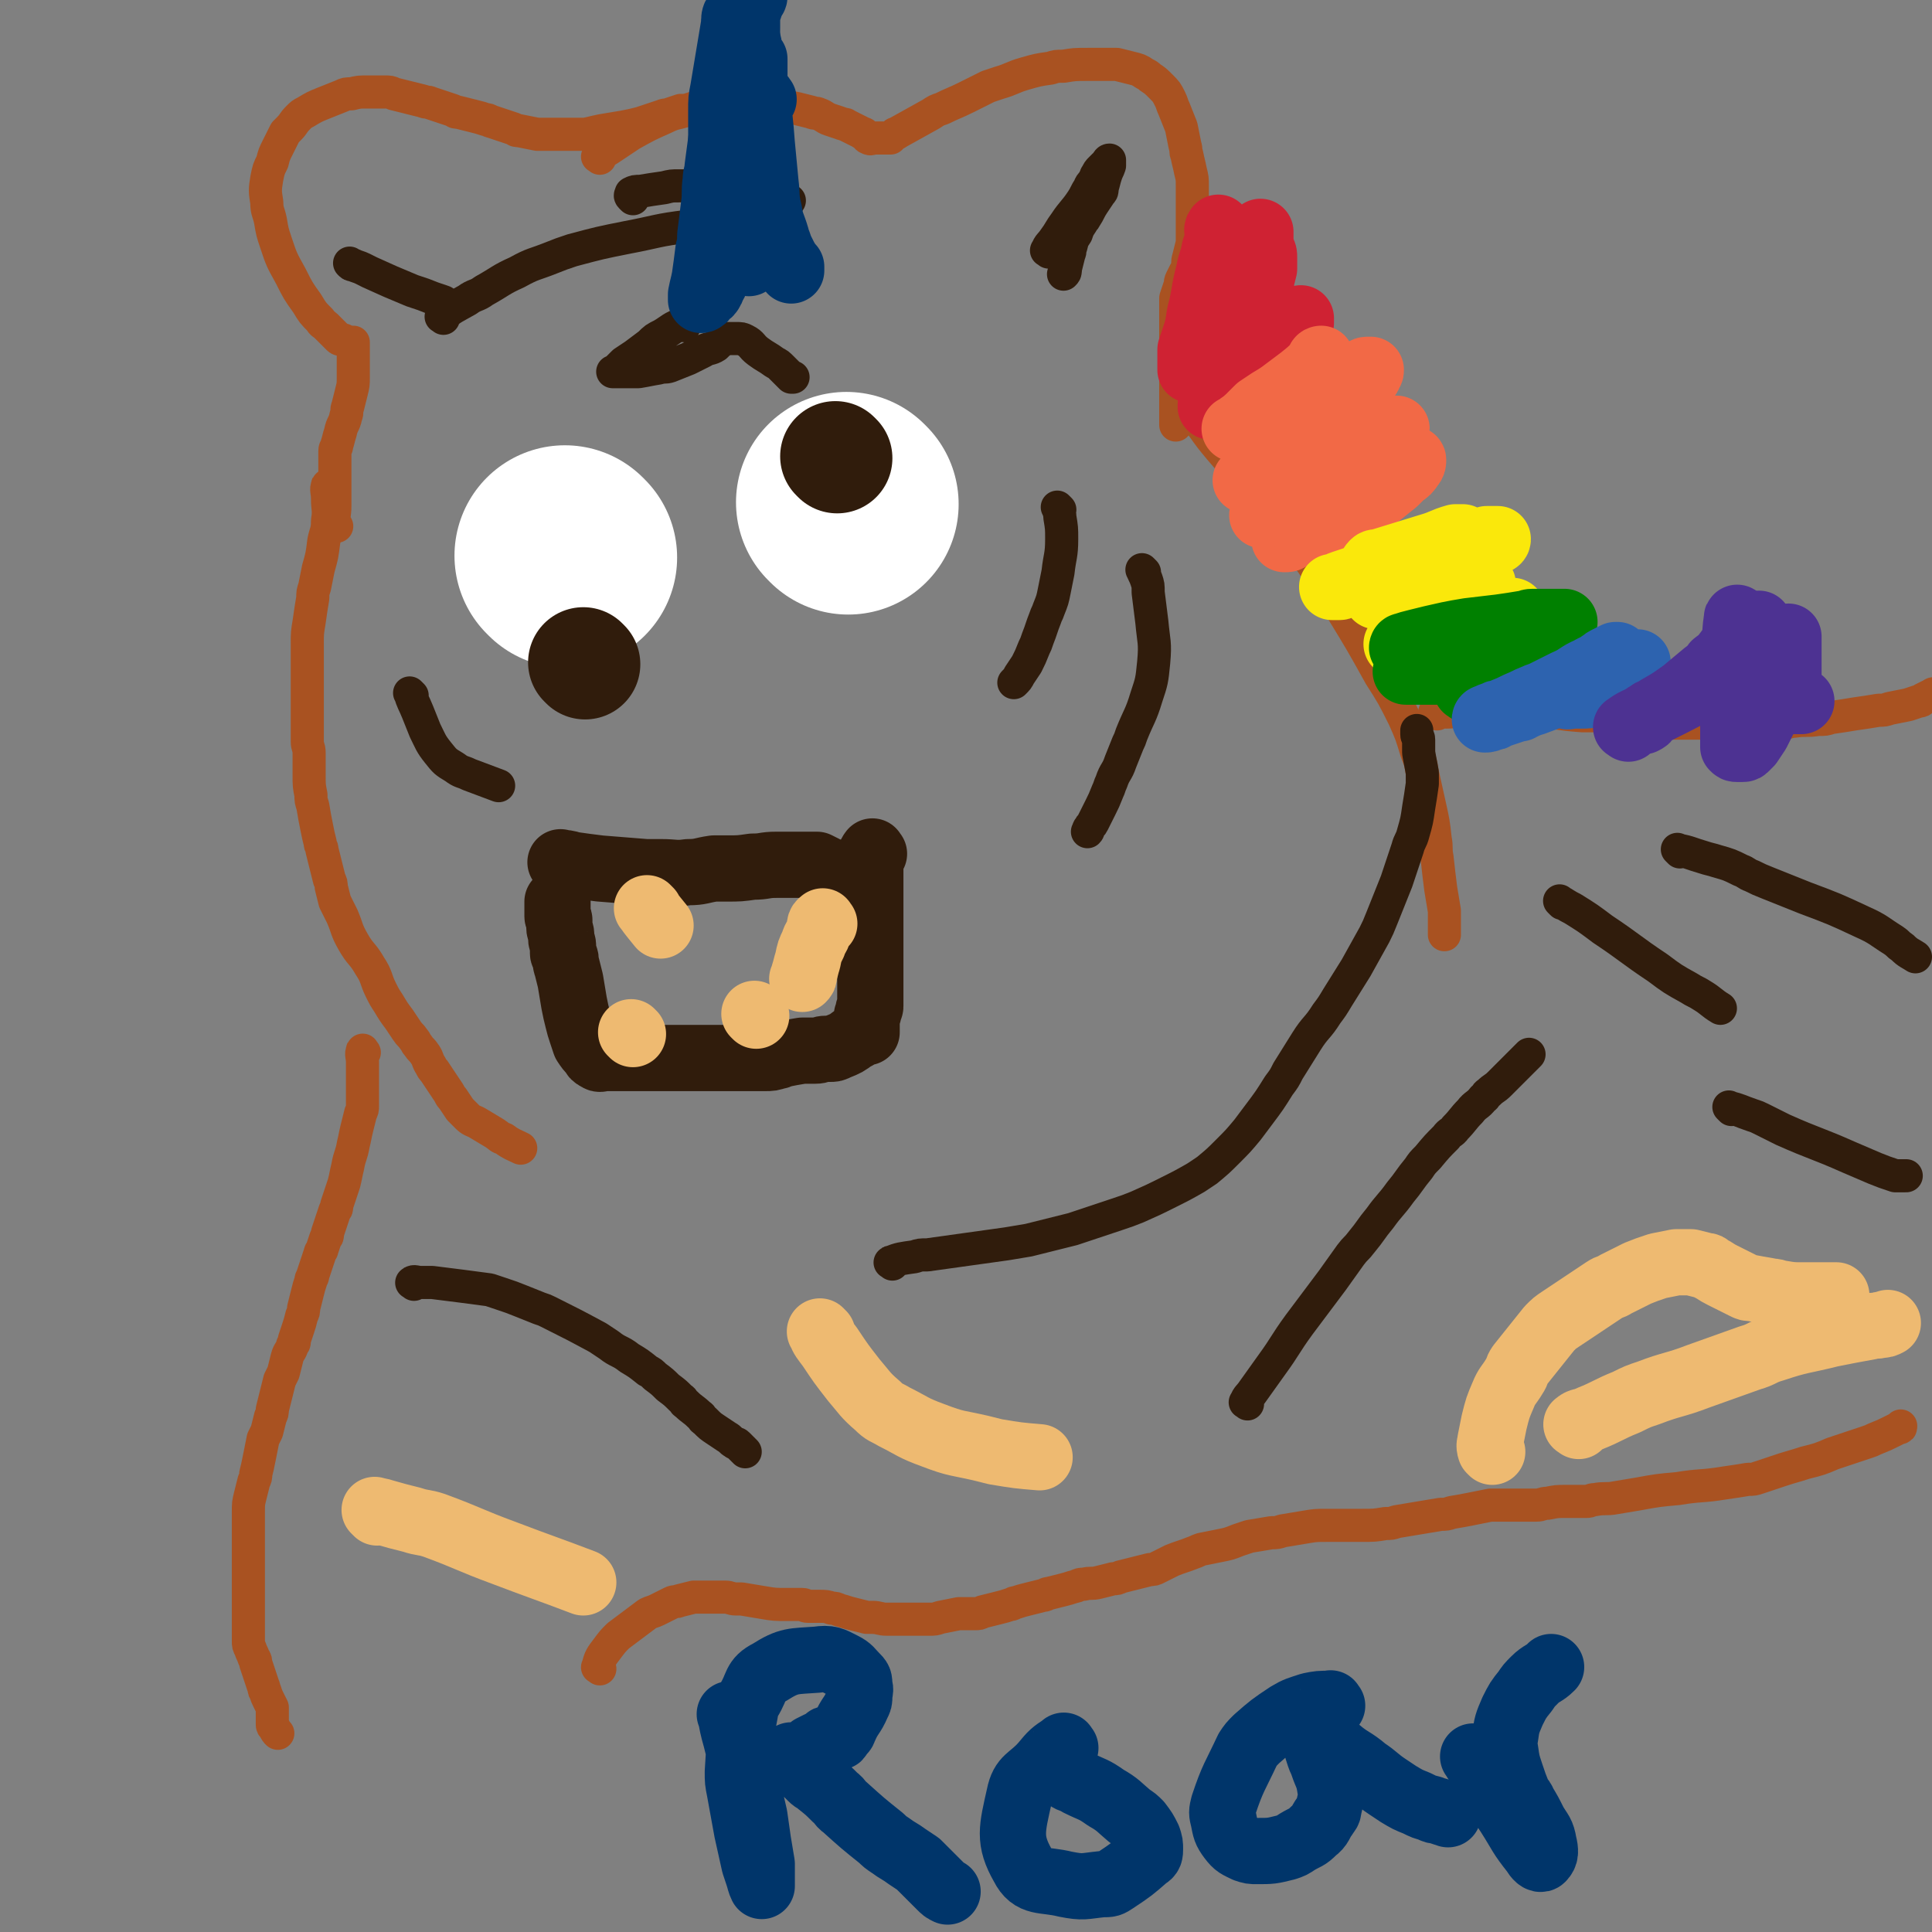 <svg viewBox='0 0 1050 1050' version='1.1' xmlns='http://www.w3.org/2000/svg' xmlns:xlink='http://www.w3.org/1999/xlink'><rect x="0" y="0" width="1050" height="1050" fill="#808080" stroke="none"/><g fill='none' stroke='#A95221' stroke-width='18' stroke-linecap='round' stroke-linejoin='round'><path d='M198,572c-1,-1 -1,-2 -1,-1 -1,2 0,3 0,6 0,4 0,4 0,8 0,2 0,2 0,4 0,3 0,3 0,6 0,3 0,3 0,6 0,2 0,2 -1,4 -1,4 -1,4 -2,8 -1,4 -1,5 -2,9 -1,6 -2,6 -3,12 -1,4 -1,5 -2,9 -2,6 -2,6 -4,12 0,2 0,2 -1,3 -1,3 -1,3 -2,6 -1,3 -1,3 -2,6 0,2 0,2 -1,3 -1,3 -1,3 -2,6 0,1 -1,1 -1,2 -1,3 -1,3 -2,6 -1,3 -1,3 -2,6 0,2 -1,1 -1,3 -1,3 -1,3 -2,7 -1,4 -1,4 -2,8 0,2 0,2 -1,4 -1,4 -1,4 -2,7 -1,3 -1,3 -2,6 0,2 0,2 -1,3 -1,4 -2,3 -3,7 -1,4 -1,4 -2,8 -1,2 -1,2 -2,4 -1,4 -1,4 -2,8 -1,4 -1,4 -2,8 0,2 0,2 -1,4 -1,4 -1,4 -2,8 -1,2 -1,2 -2,4 -1,5 -1,5 -2,10 -1,5 -1,5 -2,9 0,2 0,2 -1,4 -1,4 -1,4 -2,8 -1,4 -1,4 -1,9 0,4 0,4 0,8 0,2 0,2 0,4 0,4 0,4 0,7 0,2 0,2 0,3 0,3 0,3 0,6 0,4 0,4 0,7 0,2 0,2 0,4 0,4 0,4 0,8 0,4 0,4 0,7 0,2 0,2 0,3 0,3 0,3 0,6 0,3 0,3 0,5 0,1 0,1 0,2 0,2 0,2 1,4 1,3 1,2 2,5 1,1 1,2 1,3 1,3 1,3 2,6 1,3 1,3 2,6 1,2 0,2 1,3 1,3 1,3 2,5 1,2 1,2 2,4 0,1 0,1 0,2 0,2 0,2 0,4 0,2 0,2 0,3 0,1 0,1 1,2 1,2 1,2 2,3 '/><path d='M326,907c-1,-1 -2,-1 -1,-1 1,-5 2,-6 5,-10 3,-4 3,-4 6,-7 4,-3 4,-3 8,-6 4,-3 4,-3 8,-6 2,-1 3,-1 5,-2 4,-2 4,-2 8,-4 2,-1 2,0 4,-1 4,-1 4,-1 8,-2 3,0 4,0 7,0 2,0 2,0 4,0 3,0 3,0 6,0 3,0 3,1 6,1 1,0 2,0 3,0 6,1 6,1 12,2 6,1 6,1 13,1 4,0 4,0 8,0 2,0 1,1 3,1 3,0 3,0 6,0 4,0 4,0 7,1 2,0 2,0 4,1 4,1 3,1 7,2 4,1 4,1 8,2 1,0 2,0 3,0 4,0 4,1 8,1 2,0 2,0 4,0 4,0 4,0 8,0 6,0 6,0 11,0 3,0 3,0 6,-1 5,-1 5,-1 10,-2 4,0 5,0 9,0 2,0 2,0 4,-1 4,-1 4,-1 8,-2 4,-1 4,-1 7,-2 2,0 1,-1 3,-1 3,-1 3,-1 7,-2 4,-1 4,-1 8,-2 2,0 1,-1 3,-1 4,-1 4,-1 8,-2 4,-1 3,-1 7,-2 2,-1 2,-1 4,-1 4,-1 4,0 8,-1 4,-1 4,-1 8,-2 2,0 2,0 4,-1 4,-1 4,-1 8,-2 4,-1 4,-1 8,-2 2,0 2,0 4,-1 4,-2 4,-2 8,-4 5,-2 6,-2 11,-4 3,-1 2,-1 5,-2 5,-1 5,-1 10,-2 5,-1 5,-1 10,-3 3,-1 3,-1 6,-2 6,-1 6,-1 12,-2 3,0 3,0 6,-1 6,-1 6,-1 12,-2 6,-1 6,-1 12,-1 3,0 4,0 7,0 6,0 6,0 12,0 7,0 7,0 13,-1 3,0 3,0 6,-1 6,-1 6,-1 12,-2 6,-1 6,-1 12,-2 3,0 3,0 6,-1 6,-1 6,-1 11,-2 5,-1 5,-1 10,-2 2,0 3,0 5,0 5,0 5,0 10,0 5,0 5,0 10,0 3,0 3,-1 6,-1 5,-1 5,-1 10,-1 5,0 6,0 11,0 3,0 2,-1 5,-1 5,-1 6,0 11,-1 6,-1 6,-1 12,-2 11,-2 11,-2 22,-3 12,-2 13,-1 25,-3 7,-1 7,-1 13,-2 3,0 3,0 6,-1 6,-2 6,-2 12,-4 6,-2 7,-2 13,-4 8,-2 8,-2 15,-5 3,-1 3,-1 6,-2 6,-2 6,-2 12,-4 3,-1 3,-1 5,-2 5,-2 5,-2 9,-4 2,-1 2,-1 4,-2 1,0 1,0 1,-1 '/><path d='M781,388c-1,-1 -2,-1 -1,-1 2,-1 3,0 6,0 5,0 5,-1 10,-1 7,0 8,0 15,0 11,0 11,-1 21,0 14,1 14,2 28,3 3,0 4,0 7,0 7,1 7,1 14,2 7,1 8,0 15,1 4,0 4,1 8,1 8,0 9,0 17,0 8,0 8,0 16,0 4,0 4,0 7,0 7,0 7,0 13,0 6,0 6,0 12,0 3,0 3,-1 6,-1 6,-1 7,0 13,-1 4,0 4,0 7,-1 7,-1 7,-1 13,-2 7,-1 7,-1 13,-2 3,0 3,0 6,-1 5,-1 5,-1 10,-2 3,-1 3,-1 6,-2 1,0 1,0 2,-1 2,-1 2,-1 4,-2 1,0 1,-1 2,-1 0,0 1,0 1,0 1,0 1,0 1,0 '/><path d='M179,265c-1,-1 -1,-2 -1,-1 -1,2 0,3 0,7 0,6 1,6 0,12 0,6 -1,6 -2,11 -1,8 -1,8 -3,15 -1,5 -1,5 -2,10 -1,3 -1,3 -1,6 -1,6 -1,6 -2,13 -1,6 -1,6 -1,12 0,3 0,3 0,6 0,5 0,5 0,10 0,5 0,5 0,10 0,3 0,3 0,5 0,5 0,5 0,10 0,6 0,6 0,12 0,3 1,3 1,6 0,6 0,6 0,12 0,6 0,6 1,11 0,3 0,3 1,6 1,6 1,6 2,11 1,5 1,5 2,9 0,2 1,2 1,4 1,4 1,4 2,8 1,4 1,4 2,8 1,2 1,2 1,4 1,4 1,4 2,8 2,4 2,4 4,8 3,7 2,7 6,14 4,7 5,6 9,13 4,6 3,7 6,13 2,4 2,4 4,7 3,5 3,5 6,9 2,3 2,3 4,6 2,3 2,2 4,5 1,1 1,2 2,3 2,3 2,2 4,5 2,3 1,3 3,6 1,2 1,2 2,3 2,3 2,3 4,6 2,3 2,3 4,6 1,2 1,2 2,3 2,3 2,3 4,6 2,2 2,2 4,4 2,2 3,2 5,3 5,3 5,3 10,6 3,2 2,2 5,3 4,3 5,3 9,5 '/><path d='M644,218c-1,-1 -2,-2 -1,-1 4,6 5,7 10,14 5,7 5,7 10,13 6,7 6,7 12,14 7,9 8,8 15,17 4,5 4,5 8,10 2,3 2,3 4,6 3,5 3,5 7,10 2,3 2,2 4,5 8,12 8,12 16,25 11,18 11,18 21,36 7,11 7,11 13,23 4,9 4,9 7,19 2,5 2,5 3,11 2,9 2,9 4,18 2,9 2,9 3,18 1,5 0,5 1,10 1,9 1,9 2,17 1,6 1,6 2,12 0,2 0,2 0,4 0,3 0,3 0,6 0,2 0,2 0,3 '/><path d='M326,86c-1,-1 -2,-1 -1,-1 2,-2 3,-2 6,-4 6,-4 6,-4 12,-8 9,-5 9,-5 18,-9 6,-3 6,-2 12,-4 6,-2 6,-2 12,-3 3,-1 3,-1 6,-1 6,-1 7,-1 13,-1 7,0 7,0 13,1 3,0 3,0 6,1 5,1 5,1 10,2 4,1 4,1 8,2 2,1 2,0 4,1 3,1 3,2 6,3 3,1 3,1 6,2 2,1 2,0 3,1 2,1 2,1 4,2 2,1 2,1 4,2 1,1 1,0 2,1 1,1 1,2 2,2 1,1 2,0 3,0 1,0 1,0 2,0 1,0 1,0 1,0 1,0 1,0 1,0 1,0 1,0 2,0 1,0 1,0 1,0 1,0 1,0 2,0 1,-1 1,-1 2,-2 1,-1 1,0 2,-1 9,-5 9,-5 18,-10 3,-2 3,-2 6,-3 6,-3 7,-3 13,-6 6,-3 6,-3 12,-6 3,-1 3,-1 6,-2 7,-2 7,-3 14,-5 7,-2 7,-2 14,-3 3,-1 3,-1 7,-1 6,-1 6,-1 13,-1 5,0 6,0 11,0 3,0 3,0 5,0 4,1 4,1 8,2 4,1 4,1 7,3 2,1 2,1 3,2 3,2 3,2 6,5 3,3 3,3 5,7 1,2 1,3 2,5 2,5 2,5 4,10 1,5 1,5 2,10 1,3 0,3 1,5 1,5 1,4 2,9 1,4 1,4 1,8 0,2 0,2 0,4 0,4 0,4 0,8 0,2 0,2 0,3 0,4 0,4 0,7 0,3 0,3 0,6 0,2 0,2 0,3 -1,4 -1,4 -2,8 -1,3 0,3 -1,6 0,1 0,1 -1,2 -1,2 -1,2 -2,4 -1,2 0,2 -1,4 -1,3 -1,3 -2,6 0,2 0,2 0,4 0,3 0,3 0,6 0,3 0,3 0,6 0,5 0,5 0,10 0,4 0,4 0,8 0,3 0,3 0,6 0,5 0,5 0,9 0,1 0,1 0,2 0,2 0,2 0,4 0,2 0,2 0,4 0,1 0,1 0,2 0,1 0,1 0,2 0,1 0,1 0,1 0,2 0,2 0,3 0,1 0,1 0,2 '/><path d='M183,286c-1,-1 -1,-1 -1,-1 -1,-5 0,-5 0,-10 0,-2 0,-2 0,-4 0,-5 0,-5 0,-10 0,-1 0,-1 0,-2 0,-1 0,-1 0,-3 0,-1 0,-1 0,-2 0,0 0,0 0,-1 0,-4 0,-4 0,-8 0,-2 1,-1 1,-3 1,-3 1,-4 2,-7 1,-5 2,-4 3,-9 1,-2 0,-3 1,-5 1,-4 1,-4 2,-8 1,-4 1,-4 1,-8 0,-1 0,-1 0,-3 0,-2 0,-2 0,-5 0,-1 0,-1 0,-3 0,0 0,0 0,-1 0,-2 0,-2 0,-4 0,-1 0,-2 0,-3 0,0 0,0 -1,0 0,0 0,0 -1,0 0,0 -1,0 -1,0 -1,0 -1,-1 -2,-1 -1,-1 -2,0 -3,-1 -2,-2 -2,-2 -4,-4 -1,-1 -1,-1 -3,-3 -1,-1 -2,-1 -3,-3 -4,-4 -4,-4 -7,-9 -5,-7 -5,-7 -9,-15 -5,-9 -5,-9 -8,-18 -2,-6 -2,-6 -3,-12 -1,-5 -2,-5 -2,-10 -1,-6 -1,-7 0,-13 1,-5 1,-5 3,-9 1,-4 1,-4 3,-8 1,-2 1,-2 2,-4 1,-2 1,-2 2,-4 1,-1 1,-1 2,-2 3,-3 2,-3 5,-6 2,-2 2,-2 4,-3 5,-3 5,-3 10,-5 5,-2 5,-2 10,-4 2,-1 2,-1 5,-1 4,-1 4,-1 9,-1 4,0 5,0 9,0 3,0 3,0 5,1 4,1 4,1 8,2 4,1 4,1 8,2 2,1 2,0 4,1 3,1 3,1 6,2 3,1 3,1 6,2 2,1 1,1 3,1 4,1 4,1 8,2 4,1 4,1 7,2 2,0 2,1 3,1 3,1 3,1 6,2 3,1 3,1 6,2 2,1 1,1 3,1 5,1 5,1 10,2 4,0 4,0 8,0 4,0 4,0 8,0 3,0 3,0 6,0 2,0 2,0 4,0 5,-1 4,-1 9,-2 6,-1 6,-1 12,-2 5,-1 5,-1 9,-2 6,-2 6,-2 12,-4 2,-1 2,0 4,-1 3,-1 3,-1 6,-2 '/></g>
<g fill='none' stroke='#301C0C' stroke-width='18' stroke-linecap='round' stroke-linejoin='round'><path d='M225,698c-1,-1 -2,-1 -1,-1 1,-1 2,0 5,0 3,0 3,0 6,0 16,2 16,2 31,4 3,1 3,1 6,2 6,2 6,2 11,4 5,2 5,2 10,4 3,1 3,1 5,2 14,7 14,7 27,14 3,2 3,2 6,4 5,4 6,3 11,7 5,3 5,3 10,7 2,1 2,1 4,3 4,3 4,3 7,6 4,3 4,3 7,6 2,1 1,2 3,3 3,3 4,3 7,6 2,1 1,2 3,3 3,3 3,3 6,5 3,2 3,2 6,4 2,1 2,2 4,3 1,1 1,0 2,1 1,1 1,1 2,2 1,1 1,1 1,1 1,1 1,1 1,1 '/><path d='M678,763c-1,-1 -2,-1 -1,-1 1,-3 2,-3 4,-6 5,-7 5,-7 10,-14 8,-11 7,-11 15,-22 3,-4 3,-4 6,-8 6,-8 6,-8 12,-16 5,-7 5,-7 10,-14 3,-4 3,-3 6,-7 5,-6 5,-7 10,-13 5,-7 6,-7 11,-14 5,-6 5,-7 10,-13 2,-3 2,-3 5,-6 5,-6 5,-6 10,-11 2,-3 3,-2 5,-5 4,-4 4,-5 8,-9 3,-4 4,-3 7,-7 2,-1 1,-2 3,-3 3,-3 3,-2 6,-5 2,-2 2,-2 4,-4 1,-1 1,-1 2,-2 2,-2 2,-2 4,-4 2,-2 2,-2 4,-4 1,-1 1,-1 2,-2 '/><path d='M941,603c-1,-1 -2,-2 -1,-1 5,1 6,2 12,4 3,1 3,1 5,2 6,3 6,3 12,6 18,8 18,7 36,15 7,3 7,3 14,6 5,2 5,2 11,4 1,0 2,0 3,0 1,0 1,0 2,0 1,0 1,0 1,0 '/><path d='M913,463c-1,-1 -2,-2 -1,-1 6,1 7,2 14,4 3,1 4,1 7,2 7,2 7,2 13,5 3,1 3,2 6,3 4,2 4,2 9,4 10,4 10,4 20,8 16,6 16,6 31,13 9,4 9,5 17,10 3,2 2,2 5,4 3,3 4,3 7,5 '/><path d='M849,491c-1,-1 -2,-2 -1,-1 2,1 3,2 7,4 8,5 8,5 16,11 15,10 15,11 30,21 8,6 8,6 17,11 3,2 4,2 7,4 5,3 5,4 10,7 '/><path d='M485,687c-1,-1 -2,-1 -1,-1 5,-2 6,-2 13,-3 3,-1 3,-1 7,-1 21,-3 22,-3 43,-6 6,-1 6,-1 12,-2 12,-3 12,-3 24,-6 12,-4 12,-4 24,-8 6,-2 6,-2 11,-4 9,-4 9,-4 17,-8 8,-4 8,-4 15,-8 3,-2 3,-2 6,-4 6,-5 6,-5 11,-10 6,-6 6,-6 11,-12 3,-4 3,-4 6,-8 6,-8 6,-8 11,-16 3,-4 3,-4 5,-8 5,-8 5,-8 10,-16 5,-8 6,-7 11,-15 3,-4 3,-4 6,-9 5,-8 5,-8 10,-16 5,-9 5,-9 10,-18 2,-4 2,-4 4,-9 4,-10 4,-10 8,-20 3,-9 3,-9 6,-18 1,-4 2,-4 3,-8 2,-7 2,-7 3,-14 1,-6 1,-6 2,-13 0,-3 0,-3 0,-6 -1,-6 -1,-5 -2,-11 0,-3 0,-4 0,-7 0,-2 -1,-1 -1,-3 0,-1 0,-1 0,-2 '/><path d='M622,311c-1,-1 -2,-2 -1,-1 0,1 1,2 2,5 1,3 1,3 1,7 1,8 1,8 2,16 1,11 2,11 1,22 -1,10 -1,10 -4,19 -3,10 -4,10 -8,20 -1,3 -1,3 -2,5 -2,5 -2,5 -4,10 -2,6 -3,5 -5,11 -1,2 -1,3 -2,5 -2,5 -2,5 -4,9 -2,4 -2,4 -4,8 -1,2 -1,1 -2,3 -1,1 0,1 -1,2 '/><path d='M576,277c-1,-1 -2,-2 -1,-1 0,1 1,2 1,5 1,6 1,6 1,12 0,9 -1,9 -2,18 -1,5 -1,5 -2,10 -1,5 -1,5 -3,10 -1,3 -1,2 -2,5 -2,5 -2,6 -4,11 -1,3 -1,3 -2,5 -2,5 -2,5 -4,9 -2,3 -2,3 -4,6 -1,2 -1,2 -3,4 '/><path d='M224,378c-1,-1 -2,-2 -1,-1 1,4 2,5 4,10 2,5 2,5 4,10 3,6 3,7 7,12 4,5 4,5 9,8 4,3 4,2 8,4 8,3 8,3 16,6 '/><path d='M241,173c-1,-1 -2,-1 -1,-1 6,-5 7,-5 14,-9 4,-3 5,-2 9,-5 9,-5 9,-6 18,-10 9,-5 9,-4 19,-8 5,-2 5,-2 11,-4 15,-4 15,-4 30,-7 16,-3 16,-4 33,-6 9,-1 10,0 19,1 10,1 10,2 19,4 4,1 4,1 7,2 6,3 6,3 12,6 '/><path d='M344,108c-1,-1 -1,-1 -1,-1 -1,-1 0,-1 0,-1 0,0 0,-1 0,-1 2,-1 2,-1 5,-1 6,-1 6,-1 13,-2 4,-1 4,-1 8,-1 4,0 4,0 8,0 5,0 5,0 9,0 9,0 9,0 17,1 9,1 9,2 17,4 5,1 5,2 9,3 '/><path d='M570,137c-1,-1 -2,-1 -1,-1 1,-3 2,-3 4,-6 3,-4 3,-5 6,-9 4,-6 5,-6 9,-12 2,-3 2,-4 4,-7 1,-3 2,-2 3,-5 1,-1 0,-1 1,-2 1,-2 1,-2 2,-3 1,-1 1,-1 2,-2 1,0 1,0 1,-1 1,-1 1,-2 2,-2 0,0 0,1 0,2 0,1 0,1 0,1 -1,3 -1,2 -2,5 -1,3 -1,4 -2,7 0,2 0,2 -1,3 -2,3 -2,3 -4,6 -2,3 -2,4 -4,7 -1,2 -1,1 -2,3 -2,3 -2,3 -3,6 -2,3 -2,3 -3,7 -1,2 0,2 -1,4 -1,4 -1,4 -2,8 0,2 0,2 -1,3 '/><path d='M242,165c-1,-1 -1,-1 -1,-1 -6,-2 -6,-2 -11,-4 -3,-1 -3,-1 -6,-2 -12,-5 -12,-5 -23,-10 -2,-1 -2,-1 -4,-2 -2,-1 -3,-1 -5,-2 -1,0 -1,0 -2,-1 '/><path d='M372,177c-1,-1 -1,-2 -1,-1 -6,2 -6,3 -11,6 -4,2 -4,2 -7,5 -4,3 -4,3 -8,6 -3,2 -3,2 -6,4 -1,1 -1,1 -2,2 -1,1 -1,1 -2,2 -1,1 -2,1 -2,1 0,0 2,0 3,0 2,0 2,0 3,0 4,0 4,0 8,0 6,-1 5,-1 11,-2 3,-1 3,0 6,-1 5,-2 5,-2 10,-4 4,-2 4,-2 8,-4 3,-2 4,-1 7,-3 1,-1 1,-1 2,-2 1,0 0,-1 1,-1 1,-1 1,-1 2,-1 1,0 1,0 2,0 1,0 1,0 2,0 1,0 1,0 1,0 1,0 1,0 1,0 3,0 3,0 5,1 4,2 3,3 7,6 4,3 5,3 9,6 2,1 2,1 4,3 1,1 1,1 2,2 1,1 1,1 1,1 1,1 1,1 2,2 0,0 1,0 1,0 '/><path d='M458,279c-1,-1 -1,-1 -1,-1 '/><path d='M293,288c-1,-1 -1,-1 -1,-1 '/></g>
<g fill='none' stroke='#FFFFFF' stroke-width='120' stroke-linecap='round' stroke-linejoin='round'><path d='M461,274c-1,-1 -1,-1 -1,-1 '/><path d='M308,303c-1,-1 -1,-1 -1,-1 '/></g>
<g fill='none' stroke='#301C0C' stroke-width='60' stroke-linecap='round' stroke-linejoin='round'><path d='M455,249c-1,-1 -1,-1 -1,-1 '/><path d='M318,361c-1,-1 -1,-1 -1,-1 '/></g>
<g fill='none' stroke='#301C0C' stroke-width='36' stroke-linecap='round' stroke-linejoin='round'><path d='M475,464c-1,-1 -1,-2 -1,-1 -1,1 -1,2 -1,4 0,4 0,4 0,8 0,6 0,6 0,12 0,3 0,3 0,6 0,2 0,2 0,3 0,3 0,3 0,6 0,3 0,3 0,5 0,2 0,2 0,3 0,2 0,2 0,4 0,2 0,2 0,4 0,1 0,1 0,2 0,2 0,2 0,4 0,3 0,3 0,6 0,2 0,2 0,4 0,1 0,1 0,2 0,2 0,2 0,4 0,2 0,2 0,4 0,1 0,1 0,1 0,1 0,1 0,2 0,1 -1,1 -1,2 0,0 0,1 0,1 0,2 -1,1 -1,3 0,1 0,1 0,2 0,1 0,1 0,1 0,1 0,1 0,2 0,1 0,1 0,2 0,1 0,1 0,1 0,0 0,0 -1,0 0,0 -1,0 -1,0 -3,1 -2,2 -5,3 -4,3 -4,3 -9,5 -2,1 -2,1 -4,1 -1,0 -1,0 -2,0 -3,0 -3,1 -6,1 -2,0 -2,0 -5,0 -1,0 -1,0 -2,0 -6,1 -6,1 -11,2 -2,0 -1,1 -3,1 -3,1 -3,1 -6,1 -3,0 -3,0 -6,0 -1,0 -1,0 -3,0 -3,0 -3,0 -7,0 -4,0 -4,0 -9,0 -2,0 -2,0 -4,0 -2,0 -2,0 -4,0 -1,0 -1,0 -2,0 -2,0 -2,0 -4,0 -2,0 -2,0 -4,0 -1,0 -1,0 -2,0 -2,0 -2,0 -4,0 -1,0 -1,0 -3,0 -1,0 -1,0 -2,0 -2,0 -2,0 -4,0 -1,0 -1,0 -3,0 -2,0 -2,0 -5,0 -2,0 -2,0 -4,0 -1,0 -1,0 -2,0 -3,0 -3,0 -6,0 -1,0 -1,0 -3,0 -1,0 -1,0 -3,0 -2,0 -2,0 -4,0 -1,0 -2,1 -3,0 -2,-1 -2,-1 -3,-3 -2,-2 -2,-2 -4,-5 -1,-3 -1,-3 -2,-6 -1,-3 -1,-3 -2,-7 -1,-4 -1,-4 -2,-9 -1,-6 -1,-6 -2,-12 -1,-4 -1,-4 -2,-8 -1,-2 0,-3 -1,-5 0,-1 -1,-1 -1,-2 0,-2 0,-2 0,-4 0,-2 -1,-2 -1,-4 0,-1 0,-1 0,-2 0,-2 -1,-2 -1,-4 0,-2 0,-2 0,-4 0,-1 -1,-1 -1,-2 0,-2 0,-2 0,-5 0,0 0,0 0,-1 0,-1 0,-1 0,-2 '/><path d='M306,470c-1,-1 -2,-2 -1,-1 2,0 3,0 6,1 7,1 7,1 15,2 12,1 12,1 25,2 4,0 4,0 8,0 8,0 8,1 15,0 7,0 7,-1 14,-2 3,0 4,0 7,0 7,0 7,0 14,-1 7,0 6,-1 13,-1 2,0 2,0 4,0 4,0 4,0 7,0 3,0 3,0 5,0 1,0 1,0 2,0 2,0 2,0 4,0 2,1 2,1 4,2 1,1 1,1 2,1 2,1 2,1 4,1 '/></g>
<g fill='none' stroke='#EEBA71' stroke-width='36' stroke-linecap='round' stroke-linejoin='round'><path d='M353,495c-1,-1 -2,-2 -1,-1 2,3 3,4 7,9 '/><path d='M448,502c-1,-1 -1,-2 -1,-1 -2,1 -1,2 -2,5 -1,4 -2,3 -3,7 -2,4 -2,4 -3,9 -1,3 -1,4 -2,7 0,2 0,2 -1,3 '/><path d='M344,562c-1,-1 -1,-1 -1,-1 '/><path d='M411,552c-1,-1 -1,-1 -1,-1 '/><path d='M811,789c-1,-1 -1,-1 -1,-1 -1,-3 0,-3 0,-5 1,-5 1,-5 2,-10 2,-8 2,-8 5,-15 2,-5 3,-5 6,-10 2,-3 1,-3 3,-6 8,-10 8,-10 16,-20 3,-3 3,-3 6,-5 6,-4 6,-4 12,-8 6,-4 6,-4 12,-8 3,-2 3,-1 6,-3 6,-3 6,-3 12,-6 5,-2 5,-2 11,-4 5,-1 5,-1 10,-2 4,0 4,0 8,0 4,1 4,1 8,2 1,0 1,0 2,1 4,2 3,2 7,4 2,1 2,1 4,2 4,2 4,2 8,4 2,1 2,1 4,1 5,1 6,1 11,2 3,0 2,1 5,1 6,1 6,1 12,1 2,0 2,0 4,0 4,0 4,0 7,0 4,0 4,0 7,0 '/><path d='M858,775c-1,-1 -2,-1 -1,-1 2,-2 3,-1 7,-3 10,-4 10,-5 20,-9 6,-3 6,-3 12,-5 13,-5 14,-4 27,-9 14,-5 14,-5 28,-10 7,-2 6,-3 13,-5 15,-5 15,-4 31,-8 10,-2 10,-2 21,-4 3,-1 3,0 6,-1 2,0 2,0 4,-1 '/><path d='M447,725c-1,-1 -2,-2 -1,-1 1,3 2,4 5,8 6,9 6,9 13,18 6,7 6,8 13,14 4,4 4,3 9,6 10,5 10,6 21,10 13,5 13,4 26,7 4,1 4,1 8,2 12,2 12,2 24,3 '/><path d='M205,822c-1,-1 -2,-2 -1,-1 1,0 2,0 5,1 7,2 7,2 15,4 6,2 6,1 12,3 19,7 19,8 38,15 21,8 22,8 43,16 '/></g>
<g fill='none' stroke='#CF2233' stroke-width='36' stroke-linecap='round' stroke-linejoin='round'><path d='M663,125c-1,-1 -1,-2 -1,-1 -1,1 0,2 0,4 0,4 -1,4 -2,8 -1,6 -2,6 -3,12 -3,11 -2,12 -5,23 -1,7 -1,7 -3,13 -1,3 -1,3 -2,6 0,1 0,1 0,2 0,2 0,2 0,3 0,1 0,1 0,2 0,1 0,1 0,1 0,1 0,1 0,2 0,1 0,1 0,1 0,0 0,-1 0,-2 0,-1 1,0 1,-1 2,-3 1,-3 3,-6 2,-4 2,-3 4,-7 1,-2 1,-2 2,-4 2,-3 2,-3 4,-6 2,-4 2,-4 4,-8 1,-2 1,-2 2,-4 1,-1 1,-1 2,-2 1,0 1,0 1,-1 0,-1 0,-2 0,-2 0,0 0,1 0,2 0,5 0,5 0,9 0,3 0,3 -1,6 -1,6 -1,6 -2,11 -1,4 -1,4 -2,7 0,2 0,2 -1,3 -1,2 -1,2 -2,3 -1,1 -2,1 -2,2 -1,1 0,3 0,3 0,0 0,-2 0,-3 1,-4 1,-4 2,-7 1,-2 1,-2 2,-4 2,-4 2,-4 4,-8 2,-3 2,-3 4,-6 3,-4 3,-4 6,-7 2,-2 2,-2 4,-4 1,-1 0,-1 1,-2 1,-1 1,-1 2,-2 1,0 1,-1 1,-1 0,1 0,2 0,3 0,2 0,2 -1,3 -5,11 -5,11 -10,21 -6,12 -6,11 -12,23 -2,4 -2,4 -4,8 0,1 -1,1 -1,2 0,0 0,1 0,1 0,0 1,0 1,0 2,-1 2,-1 3,-2 2,-1 2,-1 3,-2 4,-3 4,-3 8,-7 5,-4 5,-4 9,-9 2,-2 2,-2 4,-4 4,-3 4,-3 7,-7 3,-3 2,-3 5,-6 1,-1 1,-1 2,-2 2,-2 1,-2 3,-4 1,-1 1,-1 2,-2 1,0 1,0 1,-1 1,-1 1,-2 1,-2 0,0 0,1 0,1 0,3 0,3 -1,6 -1,5 -1,5 -2,10 0,3 0,3 -1,5 -1,4 -1,4 -2,8 -1,3 -1,3 -2,6 0,1 -1,1 -1,2 -1,1 -1,1 -1,3 0,1 0,1 0,2 0,1 0,1 0,1 -1,0 -1,0 -2,0 -1,-1 -1,-1 -2,-2 0,0 -1,0 -1,-1 -1,-1 -1,-2 -2,-3 -3,-3 -4,-2 -6,-6 -4,-6 -3,-7 -6,-14 -2,-5 -2,-5 -3,-10 0,-2 0,-3 0,-5 0,-5 0,-5 1,-10 1,-5 1,-5 2,-10 0,-2 0,-2 1,-4 1,-4 1,-4 2,-7 1,-2 1,-2 2,-4 1,-1 1,-1 1,-2 0,-1 0,-1 0,-2 0,-1 0,-2 0,-2 1,0 1,0 2,1 1,2 1,2 1,4 0,1 0,1 0,2 0,2 0,2 0,4 -2,8 -2,8 -4,15 -1,3 -1,3 -3,6 -3,6 -3,6 -6,12 -1,3 -1,3 -3,6 -1,1 -1,1 -2,2 0,0 0,1 0,1 0,1 0,1 0,2 0,1 0,1 0,1 0,0 0,-1 0,-1 1,-2 1,-2 2,-4 1,-1 0,-2 1,-3 2,-5 2,-5 4,-10 2,-6 2,-6 3,-12 1,-3 0,-3 1,-6 1,-5 1,-5 2,-9 1,-7 2,-6 3,-13 0,-1 0,-1 0,-2 0,-1 0,-1 0,-3 0,0 0,0 0,-1 0,0 0,-1 0,-1 0,0 0,1 0,1 -1,4 -2,4 -3,8 -2,9 -2,9 -3,19 -1,4 0,4 -1,8 '/></g>
<g fill='none' stroke='#F26946' stroke-width='36' stroke-linecap='round' stroke-linejoin='round'><path d='M679,229c-1,-1 -2,-1 -1,-1 4,-3 5,-3 10,-6 3,-2 3,-2 5,-4 8,-6 8,-6 16,-13 2,-1 2,-1 3,-3 3,-2 3,-2 5,-5 1,-1 1,-2 1,-2 0,0 -1,0 -1,1 -1,1 0,1 -1,2 -4,4 -4,4 -9,8 -4,3 -4,3 -8,6 -4,3 -4,3 -9,6 -3,2 -3,2 -6,4 -3,3 -3,3 -6,6 -2,2 -3,2 -5,4 -1,0 0,1 -1,1 0,0 -1,0 -1,0 1,0 2,0 3,-1 2,0 2,0 3,-1 6,-2 5,-3 11,-5 7,-3 7,-3 14,-6 4,-1 4,-1 7,-3 6,-3 6,-3 12,-6 5,-3 6,-2 11,-5 2,-1 2,-1 4,-2 2,-1 2,-1 5,-2 1,-1 1,-1 3,-1 0,0 1,0 1,0 0,1 0,1 -1,2 0,1 0,1 -1,2 -3,4 -3,4 -7,8 -6,5 -6,5 -12,10 -3,3 -3,2 -6,5 -5,5 -5,5 -10,10 -5,5 -5,5 -11,9 -2,2 -2,2 -5,4 -3,3 -3,3 -7,5 -2,2 -3,1 -5,3 -1,0 0,1 -1,1 -1,1 -2,1 -2,1 0,0 1,0 1,0 3,-1 2,-2 5,-3 2,-1 2,-1 4,-2 3,-1 3,-2 6,-3 4,-2 4,-1 8,-3 8,-3 8,-3 16,-6 4,-1 4,-1 8,-2 7,-2 6,-2 13,-4 5,-1 5,-1 10,-2 2,0 2,0 4,-1 3,-1 2,-1 5,-2 1,0 2,0 2,0 0,1 -2,1 -3,2 -1,1 -1,1 -2,2 -4,3 -4,3 -8,6 -6,5 -6,5 -12,9 -3,3 -3,3 -7,5 -7,4 -7,4 -14,8 -6,3 -6,4 -12,7 -2,1 -2,1 -4,2 -3,2 -3,2 -6,3 -2,1 -2,1 -4,2 -1,0 -1,1 -1,1 0,0 1,0 1,0 3,-1 2,-2 5,-3 10,-4 10,-3 20,-7 11,-4 11,-5 22,-9 5,-2 5,-2 11,-4 4,-2 5,-1 9,-3 2,0 2,0 3,-1 4,-1 4,-2 8,-3 0,0 1,0 1,0 1,0 2,-1 2,0 0,1 0,2 -1,3 -2,3 -2,3 -5,5 -2,2 -2,2 -4,4 -5,4 -5,4 -10,8 -5,4 -5,4 -11,7 -3,2 -3,2 -6,3 -9,4 -9,4 -18,8 -2,1 -2,0 -4,1 -3,1 -3,1 -6,2 -1,0 -1,1 -2,1 -1,1 -1,1 -3,1 '/></g>
<g fill='none' stroke='#FAE80B' stroke-width='36' stroke-linecap='round' stroke-linejoin='round'><path d='M747,308c-1,-1 -2,-1 -1,-1 1,-2 2,-1 5,-2 13,-4 13,-4 26,-8 7,-2 7,-3 14,-5 1,0 2,0 3,0 1,0 1,0 1,0 -1,0 -2,0 -4,1 -3,1 -3,2 -6,3 -8,4 -8,4 -16,8 -4,2 -4,2 -8,4 -7,3 -7,3 -14,5 -5,2 -6,1 -11,3 -3,1 -3,1 -6,2 -1,0 -1,1 -2,1 -1,0 -1,0 -3,0 0,0 -1,0 -1,0 0,0 1,0 1,0 3,-1 2,-1 5,-2 3,-1 3,-1 6,-2 8,-3 8,-3 16,-5 5,-2 5,-2 10,-3 8,-3 9,-2 17,-5 7,-2 6,-2 13,-4 2,-1 2,0 4,-1 4,-1 4,-1 7,-2 3,-1 2,-1 5,-2 1,0 1,0 2,0 1,0 1,0 2,0 1,0 2,0 2,0 0,1 -1,1 -3,2 -4,3 -4,3 -9,6 -6,3 -6,3 -12,6 -3,1 -3,1 -6,2 -5,2 -5,2 -10,4 -4,2 -4,2 -8,4 -1,1 -2,0 -3,1 -5,2 -5,2 -9,4 -1,0 -1,1 -2,1 -1,1 -1,1 -2,1 0,0 0,0 -1,0 0,0 -1,0 -1,0 2,0 3,0 5,0 8,-1 8,-1 15,-2 12,-2 12,-2 24,-4 4,-1 4,-1 9,-1 2,0 2,0 4,0 1,0 1,1 1,1 -3,3 -3,3 -7,6 -9,7 -9,7 -19,13 -8,6 -8,6 -17,11 -1,1 -1,1 -2,1 -1,1 -2,1 -2,1 0,0 1,0 2,-1 2,-1 2,-1 4,-2 1,-1 1,-1 3,-1 4,-1 4,-1 8,-2 2,-1 3,0 5,-1 5,-2 5,-2 10,-4 5,-1 5,-1 10,-2 3,0 3,0 5,-1 4,-1 4,-1 7,-2 3,-1 2,-1 5,-2 1,0 1,0 2,0 1,0 2,0 2,0 0,0 -2,0 -3,1 -5,2 -5,2 -9,5 -3,1 -2,2 -5,3 -4,2 -4,2 -9,4 -3,2 -4,1 -7,3 -1,0 -1,1 -2,1 -2,1 -2,1 -5,2 0,0 -1,0 -1,0 -1,0 -1,0 -2,1 -1,1 0,1 -1,2 '/></g>
<g fill='none' stroke='#008000' stroke-width='36' stroke-linecap='round' stroke-linejoin='round'><path d='M798,375c-1,-1 -2,-1 -1,-1 11,-6 12,-6 24,-12 3,-2 4,-1 7,-3 9,-5 9,-5 18,-10 1,-1 1,0 2,-1 1,-1 2,-1 2,-2 0,0 0,0 -1,0 -4,0 -5,0 -9,0 -8,1 -8,1 -16,2 -5,1 -5,1 -10,1 -10,1 -10,1 -20,2 -7,1 -7,1 -15,1 -2,0 -2,0 -5,0 -3,0 -3,0 -7,0 -2,0 -2,0 -4,0 0,0 -1,0 -1,0 0,0 0,-1 1,-1 3,-1 3,-1 7,-2 8,-2 8,-2 17,-4 5,-1 5,-1 11,-2 8,-1 9,-1 17,-2 7,-1 7,-1 13,-2 3,0 2,-1 5,-1 6,0 7,0 13,0 1,0 1,0 2,0 1,0 3,0 2,0 -11,5 -13,7 -26,11 -17,6 -17,4 -34,9 -7,2 -6,2 -13,4 -2,1 -3,0 -5,1 -3,1 -2,1 -5,2 -1,0 -3,0 -3,0 0,0 2,0 3,0 3,0 3,0 5,0 6,0 6,0 12,0 8,0 8,0 16,0 4,0 4,0 8,0 7,0 7,0 14,0 7,0 7,0 13,0 3,0 3,0 5,0 2,0 2,0 3,0 1,0 1,0 1,0 1,0 1,0 1,0 0,0 -1,1 -2,1 -11,4 -12,4 -23,8 -6,2 -5,2 -11,4 '/></g>
<g fill='none' stroke='#2D63AF' stroke-width='36' stroke-linecap='round' stroke-linejoin='round'><path d='M826,385c-1,-1 -2,-1 -1,-1 4,-2 5,-2 10,-4 7,-3 7,-3 13,-6 8,-4 8,-4 16,-9 4,-2 3,-3 7,-5 1,-1 1,-1 3,-2 2,-1 2,-1 4,-2 0,0 1,0 1,0 0,0 0,1 -1,1 -4,2 -4,2 -8,4 -3,2 -3,1 -6,3 -7,3 -6,4 -13,7 -6,3 -6,3 -12,6 -2,1 -3,1 -5,2 -5,2 -4,2 -9,4 -4,2 -4,2 -9,4 -1,1 -2,0 -3,1 -3,1 -3,1 -5,2 -1,0 -1,1 -1,1 1,0 2,0 3,-1 2,0 2,0 3,-1 6,-2 6,-2 12,-4 4,-1 4,-2 8,-3 8,-3 8,-3 17,-6 7,-3 8,-2 15,-5 7,-3 7,-3 14,-6 3,-1 3,-1 6,-2 1,0 1,0 2,-1 1,-1 1,-1 2,-2 0,0 1,0 1,0 -1,1 -1,1 -3,2 -7,3 -7,3 -15,6 -5,2 -6,2 -11,4 -2,1 -1,1 -3,2 -2,1 -3,1 -5,2 -1,1 -2,2 -2,2 1,1 2,0 4,0 2,0 2,0 4,0 4,0 4,0 8,-1 7,-1 6,-2 13,-3 4,-1 5,0 9,0 '/></g>
<g fill='none' stroke='#4D3292' stroke-width='36' stroke-linecap='round' stroke-linejoin='round'><path d='M885,396c-1,-1 -2,-1 -1,-1 4,-3 5,-3 11,-6 6,-3 5,-3 11,-6 10,-5 10,-5 20,-10 3,-1 2,-2 5,-3 1,-1 3,-1 3,-1 -1,1 -3,1 -6,3 -10,5 -9,5 -19,10 -6,3 -6,3 -12,6 -1,0 0,1 -1,1 -1,2 -1,2 -3,3 -1,0 -2,0 -2,0 0,0 0,-1 1,-1 2,-2 2,-2 4,-3 2,-2 3,-1 5,-3 7,-4 7,-4 14,-9 6,-5 6,-5 12,-10 3,-2 3,-2 5,-5 4,-3 4,-3 7,-7 3,-2 2,-3 5,-5 3,-3 3,-2 6,-5 1,-1 1,-1 2,-2 1,0 0,-1 1,-1 1,-1 2,-1 3,-2 '/><path d='M945,337c-1,-1 -1,-2 -1,-1 -1,7 -1,8 -1,17 0,6 -1,5 -1,11 0,9 0,9 0,18 0,8 0,8 0,15 0,3 0,3 0,5 0,1 0,1 0,2 0,1 0,1 0,2 1,1 1,1 2,1 0,0 1,0 1,0 1,0 1,0 2,0 1,0 1,0 2,-1 1,-1 1,-1 2,-2 2,-3 2,-3 4,-6 2,-4 2,-4 4,-8 1,-2 1,-2 2,-5 2,-5 2,-5 3,-10 1,-5 1,-5 2,-10 0,-2 0,-2 1,-4 1,-4 1,-4 2,-7 1,-2 1,-2 2,-4 1,-1 1,-1 1,-2 0,-1 0,-2 0,-2 0,0 0,2 0,3 0,4 0,4 0,7 0,2 0,2 0,4 0,4 0,4 0,7 0,1 0,1 0,2 0,3 1,3 1,6 0,0 0,1 0,1 0,1 0,1 0,2 0,1 0,1 0,2 0,1 0,1 1,1 1,0 1,0 2,0 1,0 1,0 2,0 1,0 1,0 1,0 '/></g>
<g fill='none' stroke='#00356A' stroke-width='36' stroke-linecap='round' stroke-linejoin='round'><path d='M401,9c-1,-1 -1,-2 -1,-1 -1,1 -1,2 -1,5 -1,6 -1,6 -2,12 -2,12 -2,12 -4,24 -1,5 -1,5 -1,11 0,4 0,5 0,9 0,3 0,3 0,6 0,4 0,4 0,8 0,2 0,2 0,4 0,3 0,3 0,6 0,2 0,2 0,4 0,1 0,1 0,1 0,1 0,2 0,2 0,0 0,0 0,-1 0,0 0,-1 0,-1 2,-3 3,-2 4,-5 3,-8 4,-8 5,-17 2,-11 0,-11 1,-22 1,-6 1,-6 2,-12 1,-4 1,-4 1,-8 0,-2 0,-2 0,-4 0,-3 0,-3 0,-6 0,-2 0,-2 0,-5 0,-1 0,-1 0,-2 0,-2 0,-2 0,-4 0,-1 0,-1 0,-3 0,0 0,0 0,-1 0,-1 0,-1 0,-2 0,-1 0,-1 0,-2 0,0 0,0 0,-1 0,0 0,-1 0,-1 0,1 0,2 0,4 0,2 0,2 0,4 0,7 0,7 0,13 0,8 1,8 1,16 0,3 0,4 0,7 0,16 0,16 0,31 0,10 0,10 0,20 0,9 0,9 0,18 0,1 0,1 0,2 0,2 0,2 0,4 0,2 0,2 0,3 0,2 0,2 0,3 0,1 0,1 0,1 0,1 0,1 0,1 0,0 0,-1 0,-1 0,-2 -1,-1 -1,-3 0,-7 0,-7 0,-14 0,-18 0,-18 0,-36 0,-16 0,-17 0,-33 0,-14 1,-14 1,-28 0,-2 0,-2 0,-4 0,-3 0,-3 1,-6 1,-3 1,-3 2,-5 0,-1 1,-1 1,-2 '/><path d='M415,54c-1,-1 -1,-2 -1,-1 -2,3 -1,4 -2,9 0,3 -1,3 -1,6 -2,13 -2,13 -3,26 0,3 0,4 0,7 0,6 0,6 0,12 0,7 -1,6 -1,13 0,3 0,3 0,6 0,2 0,2 0,4 0,1 0,1 0,2 0,1 0,1 0,2 0,1 0,1 0,2 0,1 0,1 0,1 0,0 0,0 0,-1 0,-2 0,-3 0,-5 0,-6 1,-6 1,-12 1,-7 1,-7 1,-15 0,-3 0,-4 0,-7 0,-7 1,-7 1,-14 0,-9 0,-9 0,-19 0,-5 0,-5 0,-11 0,-6 0,-6 0,-12 0,-3 0,-3 0,-7 0,-3 0,-3 0,-6 0,-1 0,-2 0,-2 -1,1 -1,2 -2,5 -2,11 -3,11 -4,23 -2,14 -1,15 -2,29 -1,11 0,11 -2,21 -1,9 -2,9 -4,17 -1,6 -1,6 -3,12 -1,5 -1,5 -3,10 -1,4 -1,4 -3,7 0,1 0,1 -1,2 0,1 0,1 -1,1 -1,1 -1,1 -2,2 0,1 0,1 -1,1 0,1 -1,1 -1,1 0,-1 0,-2 0,-3 1,-5 1,-4 2,-9 1,-7 1,-7 2,-15 1,-4 1,-4 1,-8 1,-8 1,-8 2,-16 1,-7 0,-7 1,-14 0,-4 1,-3 1,-7 1,-7 1,-8 2,-15 1,-7 1,-7 2,-14 1,-8 1,-8 3,-16 1,-5 1,-5 2,-9 0,-2 0,-2 1,-4 1,-4 1,-3 2,-7 0,-2 0,-2 0,-5 0,-1 0,-1 0,-2 0,-2 0,-2 0,-4 0,0 0,0 0,-1 0,-1 0,-1 0,-2 0,-1 0,-1 0,-2 0,0 0,-1 0,-1 1,1 1,1 2,3 1,4 1,4 2,9 1,3 1,3 1,6 1,6 1,6 2,12 1,7 1,7 2,14 2,12 2,12 3,25 1,10 1,11 2,21 1,8 0,8 2,16 1,7 2,7 4,14 0,2 0,2 1,3 1,3 1,3 2,5 1,2 1,2 2,4 1,1 0,1 1,2 1,1 1,1 2,2 0,1 0,1 0,2 '/><path d='M398,933c-1,-1 -2,-2 -1,-1 1,5 1,6 3,13 2,8 2,8 4,16 3,13 3,13 6,26 1,7 1,7 2,14 1,6 1,6 2,12 0,2 0,3 0,5 0,1 0,1 0,2 0,1 0,1 0,2 0,1 0,1 0,1 0,1 0,2 0,2 -1,-2 -1,-3 -2,-6 -1,-3 -1,-3 -2,-6 -2,-9 -2,-9 -4,-18 -2,-11 -2,-11 -4,-22 -1,-5 -1,-5 -1,-10 1,-17 1,-17 4,-33 0,-3 0,-3 2,-6 5,-8 3,-11 11,-15 11,-7 13,-6 26,-7 7,-1 8,0 14,3 4,2 4,3 7,6 2,2 2,2 2,5 1,3 0,3 0,6 0,2 0,2 -1,4 -3,7 -4,6 -7,13 -1,1 0,1 -1,2 -1,1 -1,1 -2,2 0,1 0,1 -1,1 -1,1 -1,1 -2,1 -1,0 -1,0 -2,0 0,0 -1,0 -1,0 -1,0 0,1 -1,1 -1,1 -1,1 -2,1 -1,1 -1,1 -2,1 -2,1 -2,1 -4,2 -1,1 -1,1 -2,2 0,1 0,1 -1,1 -1,1 -1,1 -2,1 -1,0 -1,0 -2,0 0,0 0,0 -1,0 -1,0 -1,0 -2,0 0,0 -1,0 -1,0 0,1 0,1 0,2 0,1 0,1 1,1 2,2 2,1 4,3 3,3 3,3 6,6 2,2 2,1 4,3 5,4 5,4 9,8 3,2 2,3 5,5 10,9 10,9 20,17 2,2 2,2 5,4 4,3 5,3 9,6 3,2 3,2 6,4 1,1 1,1 2,2 2,2 2,2 4,4 2,2 2,2 4,4 1,1 1,1 2,2 2,2 2,2 4,3 '/><path d='M579,950c-1,-1 -1,-2 -1,-1 -6,4 -6,4 -11,10 -7,8 -11,7 -13,17 -4,18 -6,24 2,38 5,10 11,7 23,10 10,2 10,1 20,0 4,0 4,0 7,-2 9,-6 9,-6 17,-13 2,-1 2,-2 2,-4 0,-3 0,-3 -1,-6 -2,-4 -2,-4 -5,-8 -2,-2 -2,-2 -5,-4 -6,-5 -6,-6 -13,-10 -7,-5 -7,-4 -15,-8 -3,-2 -3,-1 -6,-3 -4,-2 -4,-2 -7,-4 -2,-1 -2,-1 -3,-2 -1,0 0,-1 -1,-1 0,0 0,0 -1,0 '/><path d='M724,927c-1,-1 -1,-2 -1,-1 -6,0 -6,0 -11,1 -6,2 -7,2 -12,5 -9,6 -9,6 -17,13 -3,3 -3,3 -5,6 -7,15 -8,15 -13,30 -1,4 -1,4 0,8 1,5 1,6 4,10 3,4 4,4 8,6 3,1 3,1 6,1 8,0 8,0 16,-2 3,-1 3,-1 6,-3 5,-3 5,-2 9,-6 4,-3 3,-4 6,-8 1,-2 2,-2 2,-4 1,-5 2,-6 1,-11 -1,-7 -2,-7 -4,-13 -1,-3 -1,-2 -2,-5 -1,-3 -1,-3 -2,-7 -1,-2 -1,-2 -1,-4 0,0 0,-1 0,-1 0,0 1,0 1,0 3,2 3,2 6,4 3,2 3,3 6,5 7,6 8,5 15,11 6,4 6,5 12,9 3,2 3,2 6,4 5,3 5,3 10,5 4,2 4,2 8,3 1,1 2,1 3,1 3,1 3,1 6,2 '/><path d='M802,956c-1,-1 -2,-2 -1,-1 1,2 2,3 4,7 7,12 7,12 15,24 7,11 6,11 14,21 1,2 3,4 4,3 2,-2 2,-4 1,-8 -1,-6 -2,-6 -5,-11 -3,-6 -3,-6 -6,-11 -1,-3 -2,-2 -3,-5 -2,-5 -2,-5 -4,-11 -2,-6 -2,-6 -3,-13 -1,-3 -1,-4 0,-7 1,-7 1,-7 4,-14 3,-6 3,-6 7,-11 2,-3 2,-3 5,-6 4,-4 5,-3 9,-7 '/></g>
</svg>